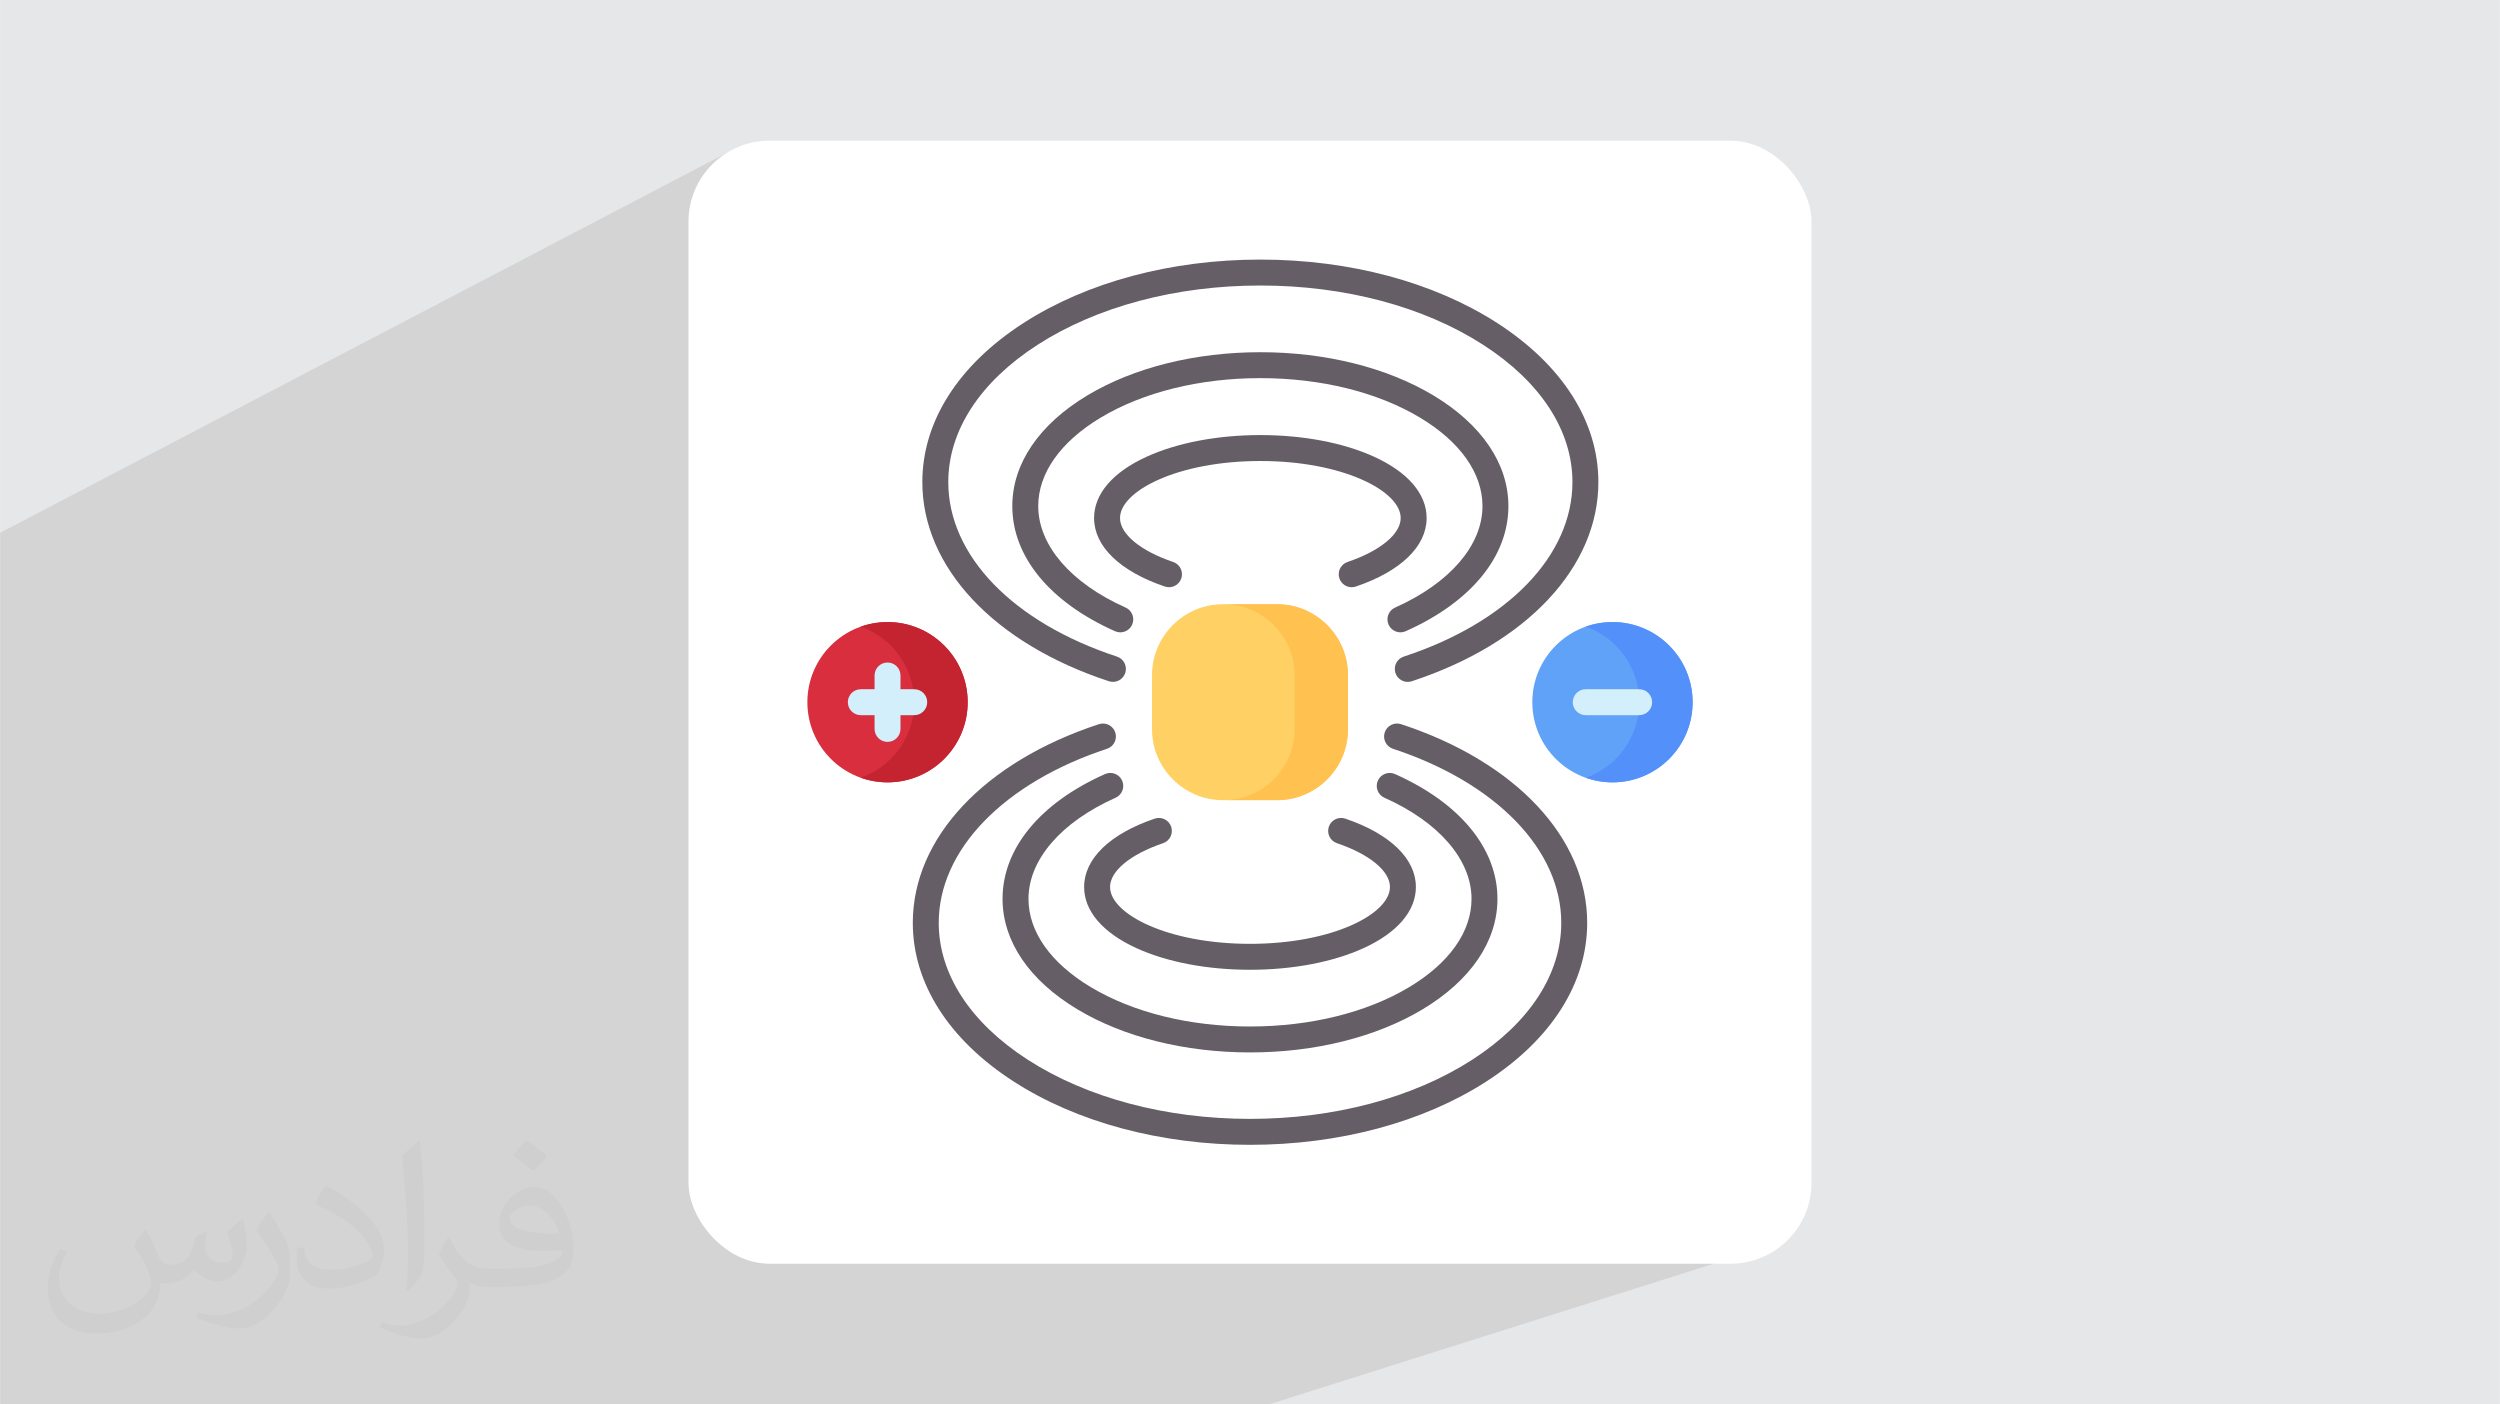 <?xml version="1.0" encoding="UTF-8"?>
<!DOCTYPE svg PUBLIC "-//W3C//DTD SVG 1.1//EN" "http://www.w3.org/Graphics/SVG/1.1/DTD/svg11.dtd">
<!-- Creator: CorelDRAW -->
<svg xmlns="http://www.w3.org/2000/svg" xml:space="preserve" width="3.708in" height="2.083in" version="1.1" style="shape-rendering:geometricPrecision; text-rendering:geometricPrecision; image-rendering:optimizeQuality; fill-rule:evenodd; clip-rule:evenodd"
viewBox="0 0 3702.73 2080.18"
 xmlns:xlink="http://www.w3.org/1999/xlink"
 xmlns:xodm="http://www.corel.com/coreldraw/odm/2003">
 <defs>
  <style type="text/css">
   <![CDATA[
    .fil3 {fill:white}
    .fil9 {fill:#5490F9;fill-rule:nonzero}
    .fil8 {fill:#61A2F9;fill-rule:nonzero}
    .fil10 {fill:#665E66;fill-rule:nonzero}
    .fil7 {fill:#C32430;fill-rule:nonzero}
    .fil11 {fill:#D3EFFB;fill-rule:nonzero}
    .fil6 {fill:#D82E3D;fill-rule:nonzero}
    .fil5 {fill:#FFC250;fill-rule:nonzero}
    .fil4 {fill:#FFD064;fill-rule:nonzero}
    .fil2 {fill:#373435;fill-opacity:0.031}
    .fil1 {fill:#373535;fill-opacity:0.102}
    .fil0 {fill:#E6E7E8}
   ]]>
  </style>
 </defs>
 <g id="Layer_x0020_1">
  <polygon class="fil0" points="-0,0 3702.73,0 3702.73,2080.18 -0,2080.18 "/>
  <polygon class="fil1" points="2571.75,1557.47 2646.94,1837.45 1879.29,2080.18 15.26,2080.18 -0,2080.18 -0,789.17 1077.55,225.8 "/>
  <path class="fil2" d="M215.96 1821.93c7.07,10.71 11.65,21.01 16.13,32.45 3.33,6.66 5.09,18.93 20.7,18.93 4.57,0 11.13,-1.35 16.95,-4.57 6.55,-3.44 11.54,-8.64 14.15,-16.53l6.24 -21.01 15.19 -7.49 1.04 1.04c-2.08,7.91 -2.59,15.5 -2.59,21.43 0,17.57 15.19,24.23 27.25,24.23 7.07,0 13.42,-3.44 13.42,-9.89 0,-8.32 -3.53,-22.47 -8.12,-35.16 7.07,-7.07 14.15,-14.15 22.26,-19.87l1.25 0.63c3.53,14.98 5.51,29.75 5.51,39.63 0,9.67 -4.27,20.39 -7.8,27.36 -7.28,13.73 -20.18,24.65 -35.78,24.65 -11.85,0 -25.06,-5.93 -34.12,-16.95l-0.52 0c-8.53,10.61 -21.74,20.18 -42.86,20.18l-6.55 0c-1.04,13.94 -4.05,23.81 -8.64,32.66 -12.58,24.54 -49.92,41.92 -85.08,41.92 -48.89,0 -73.43,-28.19 -73.43,-65.73 0,-23.19 7.59,-44.72 19.24,-60.01l9.56 3.95c-7.28,13.94 -12.17,27.04 -12.17,39.94 0,35.16 28.61,51.9 61.58,51.9 30.58,0 68.44,-19.45 75.31,-42.02 -2.59,-24.65 -11.85,-36.19 -26,-58.66 4.27,-7.49 9.78,-14.98 16.64,-22.98l1.25 0 0 0 0 0 -0.01 -0.04zm563.83 -132.3c10.3,6.45 20.39,14.04 30.27,22.78 -5.51,7.8 -12.38,14.88 -20.91,21.12 -9.89,-8.01 -19.76,-14.88 -29.86,-22.16 6.86,-7.7 13.63,-15.08 20.49,-21.74l0 0 0 0 0 0 0 0 0 0 0.01 0zm5.3 96.11c-16.64,0 -30.27,10.92 -30.27,19.03 0,17.38 33.28,22.78 73.12,22.56 -4.99,-20.39 -22.47,-41.61 -42.86,-41.61l0 0.01zm-37.35 92.99c21.64,0 40.57,-0.63 55.02,-4.27 16.13,-4.05 29.75,-12.17 29.75,-17.78 0,-1.46 0,-3.22 -0.52,-4.68 -9.05,0.83 -19.45,0.83 -28.5,0.83 -29.33,0 -51.79,-6.66 -60.64,-23.09 -2.19,-4.57 -3.74,-9.67 -3.74,-15.5 0,-15.92 6.86,-31.41 18.93,-42.13 10.08,-8.84 21.22,-14.35 32.55,-14.35 20.49,0 36.81,16.44 48.26,42.34 6.24,14.15 10.5,30.47 10.5,51.07 0,13.73 -3.74,25.27 -12.27,33.8 -15.92,15.4 -45.24,21.22 -90.17,21.22l-20.39 0 0 0 -5.3 0c-11.13,0 -19.14,-1.98 -25.48,-6.86l-1.04 0c0.31,2.59 0.52,5.09 0.52,7.49 0,10.08 -3.33,22.98 -10.08,33.28 -19.97,29.64 -41.61,42.53 -60.33,42.53 -18.93,0 -42.13,-7.28 -63.03,-16.75l3.74 -7.28c6.76,2.81 16.13,4.68 29.02,4.68 33.8,0 78.21,-32.45 83.72,-64.17 -1.25,-2.59 -3.53,-6.03 -6.76,-9.67 -9.89,-11.75 -16.13,-21.53 -21.95,-31.82 4.99,-9.89 9.56,-17.78 13.83,-24.96l1.77 -0.21c14.46,29.44 27.56,46.28 56.78,46.28l4.57 0 0 0 21.22 0 0 0 0 0 0 0 0 0 0 0 0.04 0zm-146.45 31.1c2.5,-13.52 2.7,-28.7 2.7,-42.86l0 -21.01c0,-39.21 -4.99,-96.2 -9.05,-133.34 7.07,-7.59 16.95,-16.53 24.75,-22.56l2.29 0.63c5.3,46.7 6.55,100.79 6.55,150.81 0,13.11 -0.52,25.9 -1.77,35.26 -0.73,11.85 -7.59,20.8 -22.26,34.53l-3.22 -1.46zm-150.71 -61.89c0.73,18.41 9.78,32.87 41.4,32.87 19.66,0 36.3,-5.09 54.71,-13.83 3.33,-1.46 5.09,-3.44 5.09,-5.09 0,-11.54 -8.84,-26.83 -23.71,-40.77 -14.46,-13.11 -33.6,-24.65 -51.48,-32.35 -6.14,-2.59 -8.12,-5.3 -8.12,-7.91 0,-5.3 7.07,-16.44 12.9,-24.44l1.98 -0.21c20.49,10.71 43.38,26.63 60.33,44.3 15.4,16.33 24.96,32.87 24.96,50.86 0,13.31 -4.05,25.79 -10.61,37.44 -22.47,11.33 -46.39,19.97 -70.1,19.97 -28.81,0 -48.47,-13.52 -48.47,-45.24 0,-3.44 0,-8.73 1.25,-15.61l9.89 0 0 0 0 0 0 0 0 0 0 0 -0.01 0zm-52.11 -52.32l17.89 28.92c6.55,10.71 12.69,22.37 12.69,40.77l0 23.5c0,19.03 -12.17,39.42 -31.82,59.6 -15.4,13.63 -29.02,19.45 -41.61,19.45 -18.72,0 -40.15,-5.82 -64.9,-16.44l2.81 -7.28c7.8,2.08 16.84,3.84 27.98,3.84 35.58,-0.21 71.97,-26.21 88.61,-57.93 1.98,-3.64 2.7,-7.07 2.7,-9.47 0,-3.64 -1.98,-7.7 -3.53,-11.33 -9.05,-17.05 -19.14,-32.66 -30.27,-47.12 5.82,-9.16 11.65,-17.99 17.99,-26.73l1.46 0.21 0 0 0 0 0 0 0 0 0 0 -0.01 0z"/>
  <rect class="fil3" x="1019.66" y="208.39" width="1663.4" height="1663.4" rx="119.92" ry="119.92"/>
  <g id="_105553283272640">
   <g>
    <g>
     <path class="fil4" d="M1891.59 1185.19l-80.45 0c-57.68,0 -104.88,-47.2 -104.88,-104.88l0 -80.45c0,-57.68 47.2,-104.88 104.88,-104.88l80.45 0c57.68,0 104.88,47.2 104.88,104.88l0 80.45c0,57.68 -47.2,104.88 -104.88,104.88z"/>
    </g>
    <path class="fil5" d="M1891.59 894.99l-79.14 0c57.68,0 104.88,47.2 104.88,104.88l0 80.45c0,57.68 -47.2,104.88 -104.88,104.88l79.14 0c57.68,0 104.88,-47.2 104.88,-104.88l0 -80.45c0,-57.68 -47.2,-104.88 -104.88,-104.88z"/>
    <g>
     <path class="fil6" d="M1433.2 1040.09c0,-65.57 -53.15,-118.72 -118.72,-118.72 -65.57,0 -118.72,53.16 -118.72,118.72 0,65.57 53.15,118.72 118.72,118.72 65.57,0 118.72,-53.16 118.72,-118.72z"/>
    </g>
    <g>
     <path class="fil7" d="M1314.48 921.37c-13.88,0 -27.2,2.41 -39.57,6.78 46.1,16.3 79.14,60.26 79.14,111.94 0,51.69 -33.04,95.64 -79.14,111.94 12.38,4.38 25.69,6.79 39.57,6.79 65.57,0 118.72,-53.16 118.72,-118.72 0,-65.57 -53.16,-118.72 -118.72,-118.72l0 0z"/>
    </g>
    <g>
     <path class="fil8" d="M2506.97 1040.09c0,-65.57 -53.16,-118.72 -118.72,-118.72 -65.57,0 -118.72,53.16 -118.72,118.72 0,65.57 53.16,118.72 118.72,118.72 65.57,0 118.72,-53.16 118.72,-118.72z"/>
    </g>
    <g>
     <path class="fil9" d="M2388.25 921.37c-13.88,0 -27.19,2.41 -39.57,6.78 46.1,16.3 79.15,60.26 79.15,111.94 0,51.69 -33.04,95.64 -79.15,111.94 12.38,4.38 25.69,6.79 39.57,6.79 65.57,0 118.72,-53.16 118.72,-118.72 0,-65.57 -53.15,-118.72 -118.72,-118.72l0 0z"/>
    </g>
    <g>
     <path class="fil10" d="M1636.61 1146.53c-96.46,42.98 -151.77,110.36 -151.77,184.85 0,62.65 39.44,120.8 111.05,163.74 68.54,41.1 159.27,63.73 255.47,63.73 96.2,0 186.93,-22.64 255.47,-63.73 71.62,-42.94 111.06,-101.09 111.06,-163.74 0,-74.49 -55.32,-141.87 -151.77,-184.85 -9.69,-4.31 -21.04,0.04 -25.36,9.73 -4.32,9.69 0.04,21.05 9.73,25.36 80.77,35.99 128.99,91.98 128.99,149.76 0,48.62 -32.82,95.07 -92.4,130.8 -62.65,37.57 -146.37,58.26 -235.71,58.26 -89.35,0 -173.06,-20.69 -235.72,-58.26 -59.58,-35.73 -92.39,-82.18 -92.39,-130.8 0,-57.78 48.22,-113.77 128.99,-149.76 9.69,-4.32 14.04,-15.67 9.73,-25.36 -4.32,-9.69 -15.68,-14.05 -25.36,-9.73l0 0z"/>
     <path class="fil10" d="M1722.58 1248.92c10.04,-3.41 15.43,-14.32 12.02,-24.36 -3.41,-10.05 -14.32,-15.43 -24.36,-12.02 -66.47,22.55 -104.58,59.45 -104.58,101.26 0,35.59 27.55,67.76 77.57,90.6 45.23,20.65 104.94,32.02 168.14,32.02 63.2,0 122.91,-11.37 168.14,-32.02 50.02,-22.84 77.57,-55.01 77.57,-90.6 0,-41.8 -38.12,-78.7 -104.58,-101.26 -10.04,-3.41 -20.95,1.97 -24.36,12.02 -3.41,10.05 1.97,20.95 12.02,24.36 48.43,16.43 78.51,41.29 78.51,64.88 0,39.83 -85.13,84.2 -207.29,84.2 -122.16,0 -207.29,-44.37 -207.29,-84.2 0,-23.59 30.09,-48.45 78.51,-64.88l0 0z"/>
     <path class="fil10" d="M2075.16 1072.63c-10.08,-3.31 -20.93,2.17 -24.25,12.25 -3.31,10.08 2.18,20.93 12.25,24.24 74.78,24.56 137.66,61.61 181.85,107.14 44.08,45.43 67.38,97.51 67.38,150.61 0,75.95 -46.83,147.97 -131.86,202.79 -87.64,56.5 -204.54,87.62 -329.17,87.62 -124.63,0 -241.53,-31.12 -329.17,-87.62 -85.03,-54.82 -131.86,-126.84 -131.86,-202.79 0,-53.1 23.3,-105.18 67.38,-150.61 44.18,-45.53 107.07,-82.58 181.84,-107.14 10.08,-3.31 15.56,-14.16 12.25,-24.24 -3.31,-10.08 -14.17,-15.56 -24.24,-12.25 -170.03,55.85 -275.65,168.6 -275.65,294.24 0,89.46 53.08,172.94 149.46,235.08 93.78,60.46 218.07,93.75 349.99,93.75 131.93,0 256.22,-33.29 349.99,-93.75 96.38,-62.13 149.46,-145.62 149.46,-235.07 0,-125.65 -105.63,-238.4 -275.65,-294.24l0 0z"/>
     <path class="fil10" d="M2081.99 934.95c96.68,-43.08 152.12,-110.61 152.12,-185.27 0,-62.79 -39.53,-121.08 -111.31,-164.12 -68.7,-41.19 -159.66,-63.88 -256.1,-63.88 -96.44,0 -187.39,22.69 -256.09,63.88 -71.78,43.05 -111.32,101.33 -111.32,164.12 0,74.66 55.45,142.19 152.13,185.27 2.54,1.13 5.19,1.67 7.81,1.67 7.35,0 14.37,-4.25 17.56,-11.39 4.32,-9.69 -0.04,-21.04 -9.73,-25.36 -80.99,-36.09 -129.35,-92.23 -129.35,-150.19 0,-48.76 32.91,-95.34 92.65,-131.17 62.83,-37.67 146.76,-58.42 236.34,-58.42 89.58,0 173.52,20.74 236.34,58.42 59.75,35.83 92.66,82.41 92.66,131.17 0,57.95 -48.36,114.09 -129.35,150.19 -9.69,4.32 -14.04,15.67 -9.73,25.36 4.32,9.69 15.68,14.04 25.37,9.73l0 0z"/>
     <path class="fil10" d="M1995.82 832.39c-10.04,3.41 -15.43,14.32 -12.02,24.36 2.72,8 10.19,13.04 18.19,13.04 2.04,0 4.13,-0.33 6.17,-1.02 66.61,-22.6 104.82,-59.59 104.82,-101.47 0,-35.65 -27.61,-67.89 -77.74,-90.78 -45.34,-20.7 -105.2,-32.1 -168.55,-32.1 -63.35,0 -123.2,11.4 -168.54,32.1 -50.13,22.89 -77.74,55.13 -77.74,90.78 0,41.89 38.2,78.87 104.81,101.47 10.04,3.41 20.95,-1.97 24.36,-12.02 3.41,-10.04 -1.97,-20.95 -12.02,-24.36 -48.57,-16.48 -78.74,-41.42 -78.74,-65.09 0,-39.95 85.37,-84.46 207.86,-84.46 122.5,0 207.87,44.52 207.87,84.46 0,23.67 -30.17,48.61 -78.74,65.09z"/>
     <path class="fil10" d="M1642.36 1009.04c10.08,3.31 20.93,-2.18 24.24,-12.25 3.31,-10.08 -2.18,-20.93 -12.25,-24.24 -154.14,-50.63 -249.89,-149.66 -249.89,-258.45 0,-76.16 46.95,-148.37 132.22,-203.35 87.87,-56.65 205.08,-87.85 330.03,-87.85 124.95,0 242.16,31.2 330.03,87.85 85.26,54.97 132.22,127.19 132.22,203.35 0,108.79 -95.75,207.82 -249.9,258.45 -10.08,3.31 -15.56,14.16 -12.25,24.24 2.66,8.09 10.17,13.22 18.25,13.22 1.99,0 4.01,-0.31 6,-0.96 170.44,-55.98 276.32,-169 276.32,-294.94 0,-89.66 -53.21,-173.35 -149.82,-235.64 -94,-60.61 -218.6,-93.98 -350.85,-93.98 -132.25,0 -256.85,33.37 -350.85,93.98 -96.61,62.28 -149.82,145.97 -149.82,235.63 0,125.95 105.88,238.96 276.32,294.94l0 0z"/>
    </g>
    <g>
     <path class="fil11" d="M1354.05 1020.88l-20.37 0 0 -20.37c0,-10.61 -8.6,-19.21 -19.21,-19.21 -10.61,0 -19.21,8.6 -19.21,19.21l0 20.37 -20.37 0c-10.61,0 -19.21,8.6 -19.21,19.21 0,10.61 8.6,19.21 19.21,19.21l20.37 0 0 20.37c0,10.61 8.6,19.21 19.21,19.21 10.61,0 19.21,-8.6 19.21,-19.21l0 -20.37 20.37 0c10.61,0 19.21,-8.6 19.21,-19.21 0,-10.61 -8.6,-19.21 -19.21,-19.21z"/>
     <path class="fil11" d="M2427.82 1020.88l-79.15 0c-10.61,0 -19.21,8.6 -19.21,19.21 0,10.61 8.6,19.21 19.21,19.21l79.15 0c10.61,0 19.21,-8.6 19.21,-19.21 0,-10.61 -8.6,-19.21 -19.21,-19.21z"/>
    </g>
   </g>
  </g>
 </g>
</svg>

